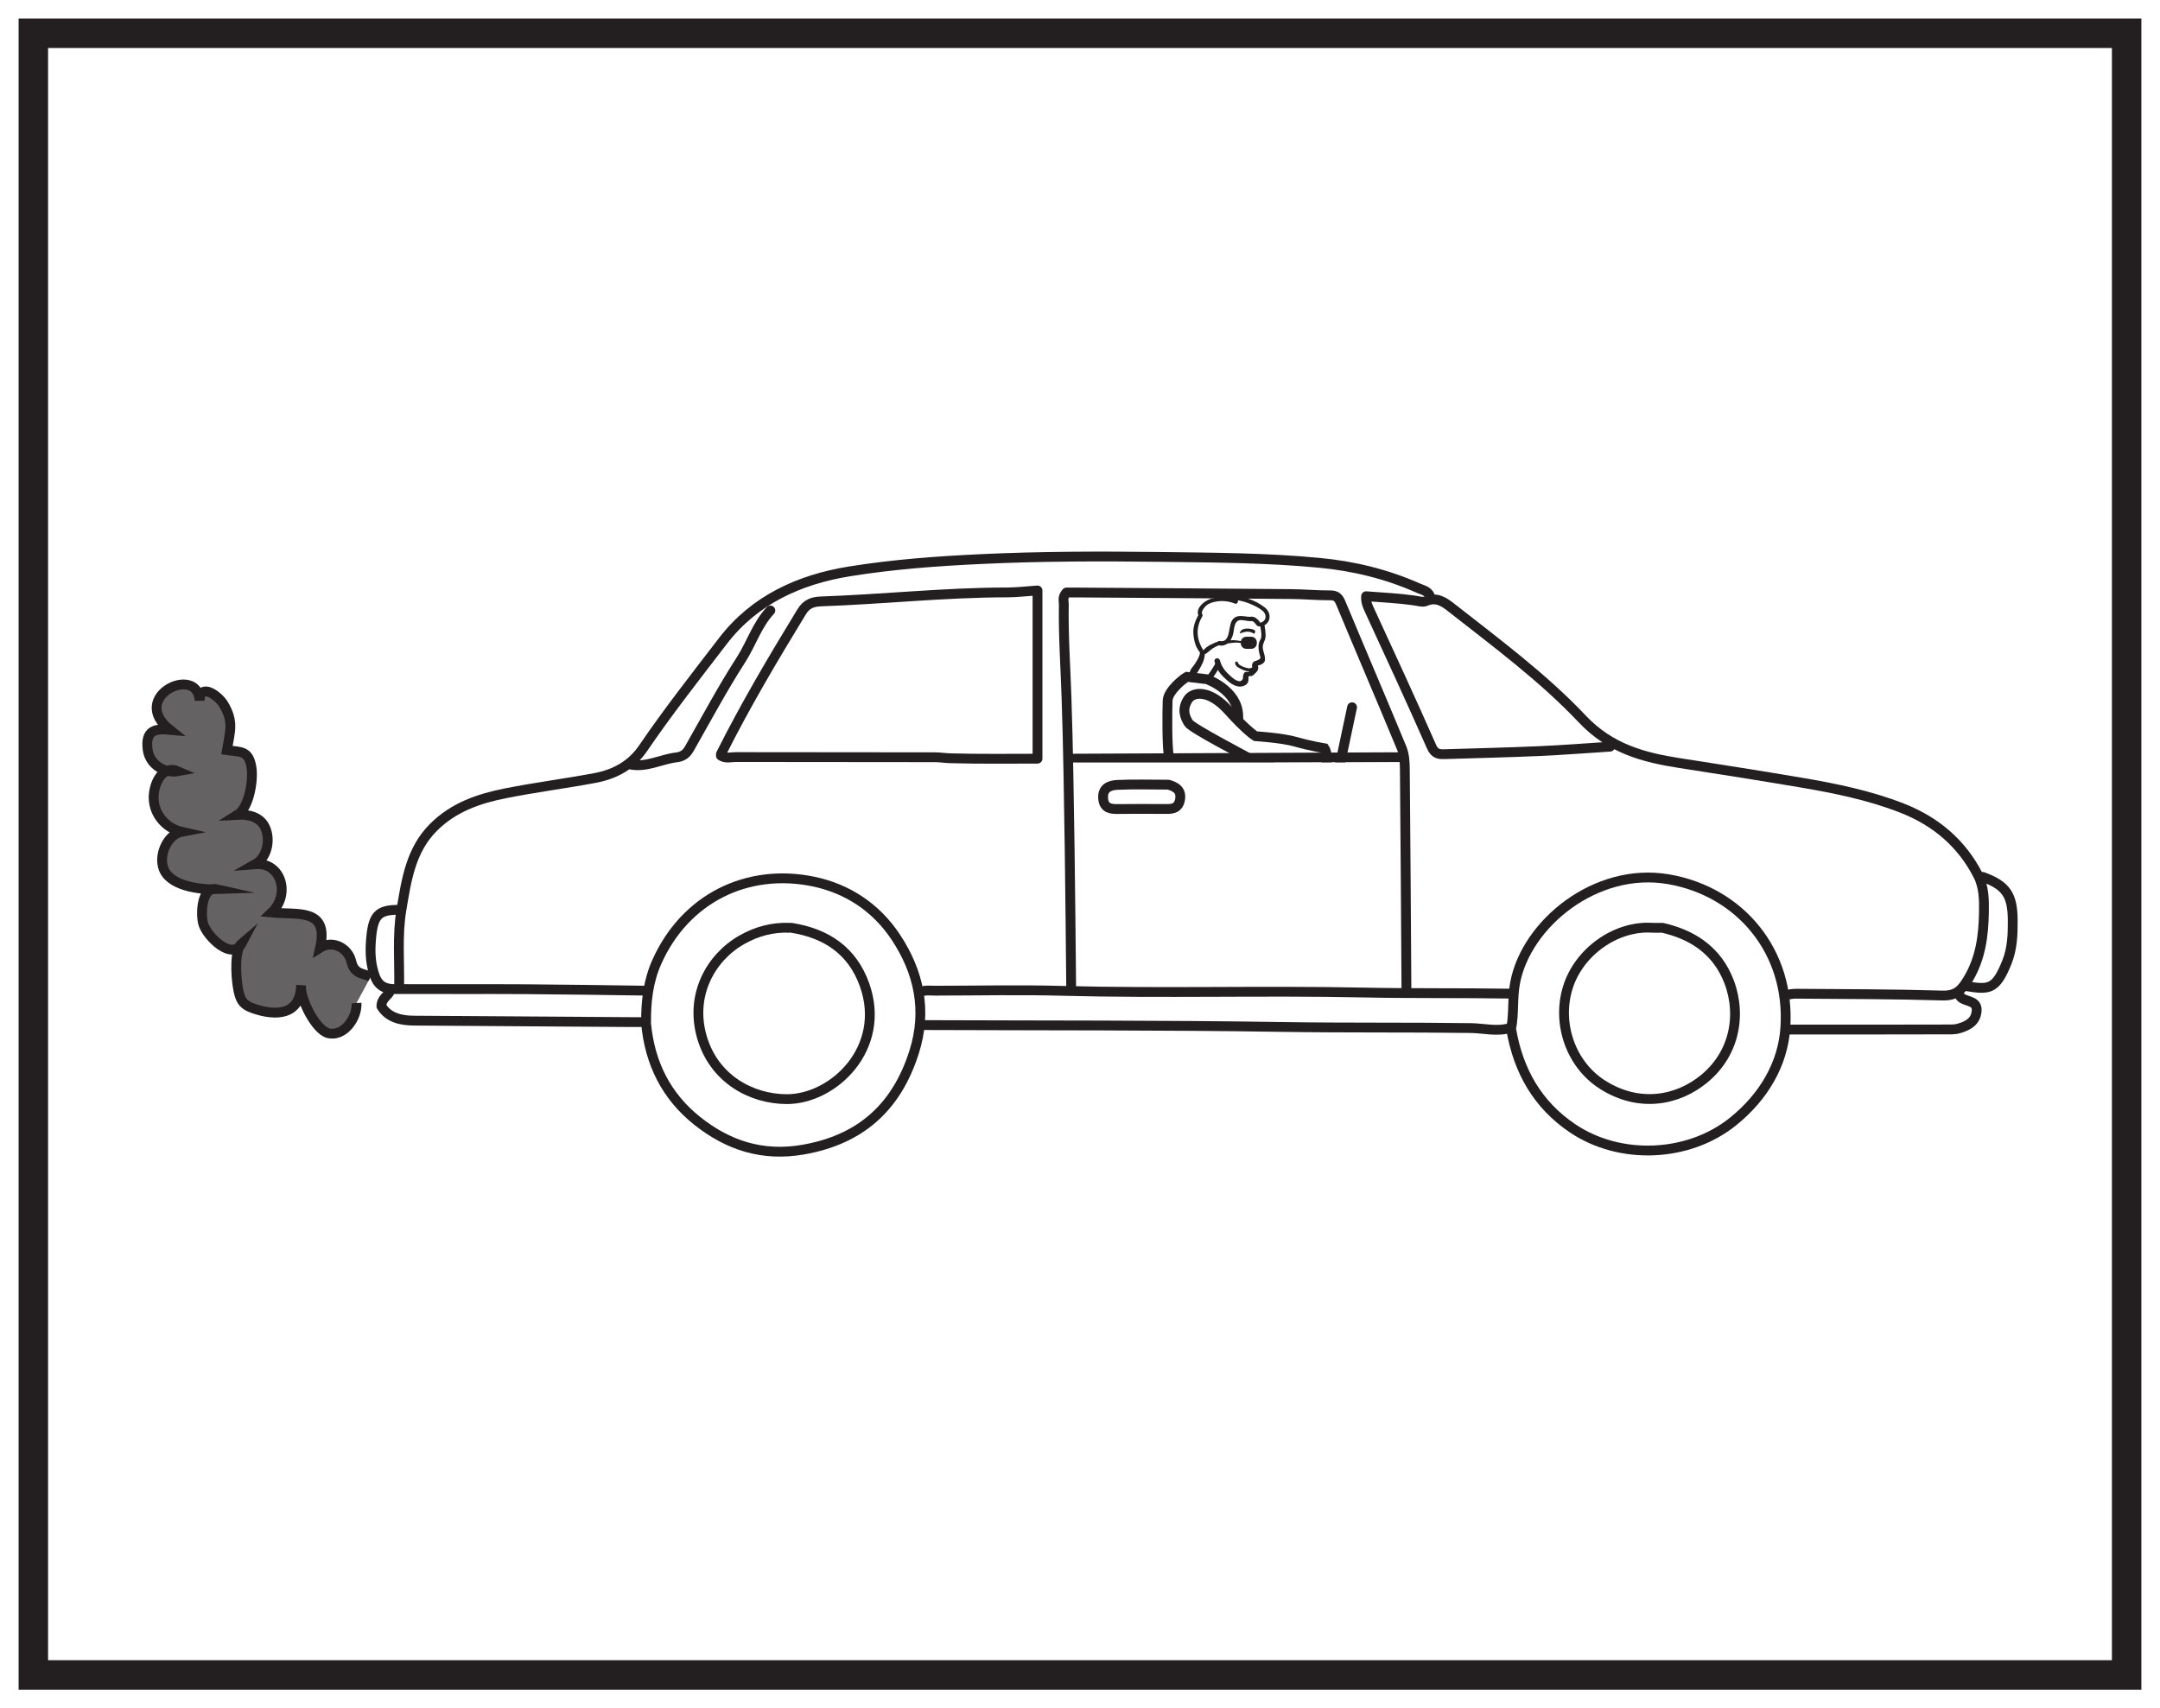 <?xml version="1.0" encoding="UTF-8"?>
<svg xmlns="http://www.w3.org/2000/svg" xmlns:xlink="http://www.w3.org/1999/xlink" width="220pt" height="174pt" viewBox="0 0 220 174" version="1.1">
<g id="surface1">
<rect x="0" y="0" width="220" height="174" style="fill:rgb(100%,100%,100%);fill-opacity:1;stroke:none;"/>
<path style=" stroke:none;fill-rule:nonzero;fill:rgb(100%,100%,100%);fill-opacity:1;" d="M 3.395 3.391 L 216.602 3.391 L 216.602 170.609 L 3.395 170.609 Z M 3.395 3.391 "/>
<path style=" stroke:none;fill-rule:nonzero;fill:rgb(13.73%,12.16%,12.549%);fill-opacity:1;" d="M 218.102 1.891 L 1.895 1.891 L 1.895 172.109 L 218.102 172.109 Z M 215.102 169.109 L 4.895 169.109 L 4.895 4.891 L 215.102 4.891 Z M 215.102 169.109 "/>
<path style=" stroke:none;fill-rule:nonzero;fill:rgb(13.73%,12.16%,12.549%);fill-opacity:1;" d="M 122.113 62.559 C 121.742 63.176 121.48 63.891 121.551 64.613 C 121.586 64.988 121.645 65.324 121.77 65.68 C 121.902 66.051 122.137 66.348 122.359 66.676 C 122.508 66.891 122.824 66.629 122.68 66.414 C 121.883 65.262 121.715 64.023 122.457 62.785 C 122.59 62.566 122.25 62.336 122.113 62.559 "/>
<path style="fill-rule:nonzero;fill:rgb(13.73%,12.16%,12.549%);fill-opacity:1;stroke-width:0.25;stroke-linecap:butt;stroke-linejoin:miter;stroke:rgb(13.73%,12.16%,12.549%);stroke-opacity:1;stroke-miterlimit:10;" d="M -0 -0 C -0.079 -0.196 -0.231 -0.274 -0.454 -0.227 C -0.504 -0.219 -0.571 -0.243 -0.598 -0.289 C -0.696 -0.465 -0.707 -0.61 -0.688 -0.805 C -0.844 -1.145 -1.082 -1.254 -1.399 -1.137 C -1.512 -1.102 -1.622 -1.051 -1.719 -0.985 C -1.872 -0.891 -2.004 -0.766 -2.137 -0.653 C -2.7 -0.157 -3.098 0.312 -3.289 1.039 C -3.336 1.222 -3.645 1.171 -3.598 0.988 C -3.43 0.359 -3.149 -0.129 -2.668 -0.582 C -2.25 -0.973 -1.813 -1.407 -1.207 -1.477 C -0.993 -1.5 -0.653 -1.411 -0.512 -1.243 C -0.332 -1.032 -0.387 -0.848 -0.391 -0.59 C -0.391 -0.571 0.113 -0.383 0.187 -0.317 C 0.316 -0.2 0.371 -0.02 0.285 0.128 C 0.183 0.296 -0.098 0.168 -0 -0 " transform="matrix(1,0,0,-1,127.418,68.332)"/>
<path style=" stroke:none;fill-rule:nonzero;fill:rgb(13.73%,12.16%,12.549%);fill-opacity:1;" d="M 127.727 64.562 C 127.727 64.562 128.141 64.188 127.441 64.066 C 126.25 63.867 126.281 64.531 126.281 64.531 C 126.281 64.531 126.766 64.316 127.129 64.34 C 127.492 64.367 127.727 64.562 127.727 64.562 "/>
<path style="fill-rule:nonzero;fill:rgb(13.73%,12.16%,12.549%);fill-opacity:1;stroke-width:0.1;stroke-linecap:butt;stroke-linejoin:miter;stroke:rgb(13.73%,12.16%,12.549%);stroke-opacity:1;stroke-miterlimit:10;" d="M 0 -0.002 C -0.261 -0.048 -0.515 0.018 -0.757 0.112 C -0.98 0.194 -1.355 0.342 -1.418 0.592 C -1.449 0.721 -1.644 0.686 -1.613 0.557 C -1.535 0.217 -1.273 0.147 -1.003 -0.002 C -0.691 -0.173 -0.312 -0.271 0.036 -0.205 C 0.164 -0.181 0.125 0.022 0 -0.002 " transform="matrix(1,0,0,-1,127.457,68.108)"/>
<path style="fill-rule:nonzero;fill:rgb(13.73%,12.16%,12.549%);fill-opacity:1;stroke-width:0.25;stroke-linecap:butt;stroke-linejoin:miter;stroke:rgb(13.73%,12.16%,12.549%);stroke-opacity:1;stroke-miterlimit:10;" d="M 0.001 -0.001 C -0.292 -0.075 -0.327 -0.493 -0.14 -0.685 C -0.159 -0.704 -0.175 -0.708 -0.187 -0.732 C -0.921 -1.497 0.466 -1.013 0.056 -0.294 C 0.247 -0.243 0.196 0.054 0.001 -0.001 " transform="matrix(1,0,0,-1,127.898,67.44)"/>
<path style="fill-rule:nonzero;fill:rgb(13.73%,12.16%,12.549%);fill-opacity:1;stroke-width:0.25;stroke-linecap:butt;stroke-linejoin:miter;stroke:rgb(13.73%,12.16%,12.549%);stroke-opacity:1;stroke-miterlimit:10;" d="M -0.001 0 C -0.325 -0.554 -0.676 -1.113 -1.091 -1.613 C -1.219 -1.765 -0.962 -1.933 -0.837 -1.785 C -0.419 -1.285 -0.067 -0.726 0.257 -0.171 C 0.355 -0.003 0.101 0.168 -0.001 0 " transform="matrix(1,0,0,-1,123.938,67.586)"/>
<path style="fill-rule:nonzero;fill:rgb(13.73%,12.16%,12.549%);fill-opacity:1;stroke-width:0.25;stroke-linecap:butt;stroke-linejoin:miter;stroke:rgb(13.73%,12.16%,12.549%);stroke-opacity:1;stroke-miterlimit:10;" d="M -0.002 -0.002 C -0.627 -0.045 -1.455 0.373 -1.853 -0.361 C -2.201 -1.006 -1.962 -2.635 -3.162 -2.474 C -3.298 -2.459 -3.318 -2.658 -3.181 -2.674 C -2.435 -2.775 -2.048 -2.123 -1.923 -1.521 C -1.845 -1.131 -1.849 -0.709 -1.607 -0.369 C -1.224 0.174 -0.482 -0.232 0.038 -0.197 C 0.17 -0.185 0.131 0.01 -0.002 -0.002 " transform="matrix(1,0,0,-1,127.416,62.951)"/>
<path style="fill-rule:nonzero;fill:rgb(13.73%,12.16%,12.549%);fill-opacity:1;stroke-width:0.25;stroke-linecap:butt;stroke-linejoin:miter;stroke:rgb(13.73%,12.16%,12.549%);stroke-opacity:1;stroke-miterlimit:10;" d="M 0.001 -0 C 0.017 0.008 0.033 0.012 0.048 0.015 L -0.003 0.058 C -0.049 0.023 -0.241 -0.016 -0.307 -0.047 C -0.448 -0.113 -0.589 -0.176 -0.729 -0.238 C -1.046 -0.375 -1.456 -0.672 -1.565 -0.918 C -1.589 -0.973 -1.491 -1.031 -1.424 -0.985 C -1.104 -0.766 -0.882 -0.496 -0.507 -0.309 C -0.323 -0.215 -0.046 -0.117 0.068 0.027 C 0.091 0.058 0.044 0.086 0.001 0.066 C -0.014 0.058 -0.026 0.051 -0.042 0.043 C -0.073 0.023 -0.038 -0.016 0.001 -0 " transform="matrix(1,0,0,-1,124.178,65.5)"/>
<path style="fill-rule:nonzero;fill:rgb(13.73%,12.16%,12.549%);fill-opacity:1;stroke-width:0.25;stroke-linecap:butt;stroke-linejoin:miter;stroke:rgb(13.73%,12.16%,12.549%);stroke-opacity:1;stroke-miterlimit:10;" d="M -0 -0.001 C -0.036 -0.415 -0.325 -0.845 -0.536 -1.185 C -0.676 -1.419 -1.055 -1.767 -1.051 -2.06 C -1.051 -2.161 -0.985 -2.236 -0.887 -2.224 C -0.551 -2.181 -0.25 -1.517 -0.098 -1.24 C 0.117 -0.849 0.261 -0.447 0.242 0.011 C 0.238 0.163 0.011 0.143 -0 -0.001 " transform="matrix(1,0,0,-1,122.34,66.51)"/>
<path style=" stroke:none;fill-rule:nonzero;fill:rgb(13.73%,12.16%,12.549%);fill-opacity:1;" d="M 128.449 63.82 C 129.465 63.57 129.578 62.461 128.805 61.863 C 127.789 61.074 126.523 60.691 125.23 60.684 C 124.984 60.68 124.93 60.965 125.141 61.07 C 125.375 61.184 125.582 61.336 125.816 61.453 C 125.797 61.336 125.777 61.223 125.758 61.113 C 125.742 61.121 125.73 61.133 125.719 61.148 C 125.789 61.133 125.859 61.121 125.926 61.113 C 125.145 60.781 124.199 60.746 123.383 60.977 C 122.734 61.16 121.875 61.816 122.012 62.547 C 122.059 62.801 122.469 62.73 122.422 62.477 C 122.371 62.207 122.688 61.832 122.879 61.668 C 123.129 61.453 123.473 61.355 123.793 61.289 C 124.441 61.156 125.176 61.227 125.781 61.484 C 125.844 61.512 125.941 61.5 125.988 61.453 C 126.004 61.441 126.016 61.426 126.027 61.414 C 126.145 61.301 126.109 61.148 125.965 61.074 C 125.727 60.961 125.52 60.809 125.285 60.695 C 125.254 60.824 125.223 60.953 125.191 61.082 C 126.098 61.086 126.828 61.266 127.637 61.641 C 127.984 61.801 128.336 61.988 128.621 62.238 C 129.055 62.617 128.996 63.273 128.375 63.426 C 128.117 63.488 128.188 63.883 128.449 63.82 "/>
<path style="fill-rule:nonzero;fill:rgb(13.73%,12.16%,12.549%);fill-opacity:1;stroke-width:0.25;stroke-linecap:butt;stroke-linejoin:miter;stroke:rgb(13.73%,12.16%,12.549%);stroke-opacity:1;stroke-miterlimit:10;" d="M 0 -0 C 0.035 -0.192 0.063 -0.391 0.086 -0.586 C 0.106 -0.746 0.11 -0.903 0.106 -1.063 C 0.102 -1.285 -0.019 -1.43 -0.09 -1.598 C -0.207 -1.875 -0.199 -2.203 -0.152 -2.52 C -0.121 -2.727 -0.058 -2.922 -0.004 -3.114 C 0.082 -3.406 -0.262 -3.571 -0.398 -3.602 C -0.515 -3.625 -0.48 -3.918 -0.367 -3.895 C -0.234 -3.867 0.207 -3.739 0.227 -3.438 C 0.262 -2.832 -0.156 -2.418 0.059 -1.77 C 0.18 -1.403 0.309 -1.309 0.285 -0.852 C 0.274 -0.543 0.235 -0.242 0.18 0.051 C 0.145 0.234 -0.035 0.183 0 -0 " transform="matrix(1,0,0,-1,128.492,63.769)"/>
<path style="fill-rule:nonzero;fill:rgb(13.73%,12.16%,12.549%);fill-opacity:1;stroke-width:0.25;stroke-linecap:butt;stroke-linejoin:miter;stroke:rgb(13.73%,12.16%,12.549%);stroke-opacity:1;stroke-miterlimit:10;" d="M 0.001 -0.001 C -0.011 0.003 -0.061 0.074 -0.085 0.101 C -0.14 0.167 -0.202 0.238 -0.265 0.3 C -0.405 0.437 -0.589 0.562 -0.796 0.562 C -0.929 0.562 -0.952 0.363 -0.815 0.363 C -0.624 0.363 -0.479 0.23 -0.358 0.101 C -0.284 0.027 -0.218 -0.114 -0.12 -0.165 C -0.003 -0.227 0.118 -0.063 0.001 -0.001 " transform="matrix(1,0,0,-1,128.276,63.495)"/>
<path style=" stroke:none;fill-rule:nonzero;fill:rgb(100%,100%,100%);fill-opacity:1;" d="M 120.305 80.438 C 120.215 80.781 120.184 81.98 120.176 82.68 C 121.512 82.68 122.512 82.684 122.754 82.684 C 123.039 82.684 124.312 82.68 125.949 82.684 C 125.793 81.508 125.656 77.293 125.809 76.801 C 125.98 76.238 126.199 75.465 126.113 72.863 C 126.027 70.266 122.926 69.188 122.926 69.188 L 120.887 68.941 C 120.496 69.152 118.969 70.375 118.926 71.359 C 118.883 72.344 118.852 76.266 119.07 77.074 C 119.289 77.883 120.438 79.945 120.305 80.438 "/>
<path style="fill:none;stroke-width:1;stroke-linecap:butt;stroke-linejoin:miter;stroke:rgb(13.73%,12.16%,12.549%);stroke-opacity:1;stroke-miterlimit:10;" d="M -0.001 0.002 C -0.09 -0.342 -0.122 -1.541 -0.13 -2.24 C 1.206 -2.24 2.206 -2.244 2.449 -2.244 C 2.734 -2.244 4.007 -2.24 5.644 -2.244 C 5.488 -1.069 5.351 3.146 5.503 3.638 C 5.675 4.201 5.894 4.974 5.808 7.576 C 5.722 10.174 2.62 11.252 2.62 11.252 L 0.581 11.498 C 0.191 11.287 -1.337 10.064 -1.38 9.08 C -1.422 8.095 -1.454 4.174 -1.235 3.365 C -1.016 2.556 0.132 0.494 -0.001 0.002 Z M -0.001 0.002 " transform="matrix(1,0,0,-1,120.305,80.439)"/>
<path style="fill-rule:nonzero;fill:rgb(100%,100%,100%);fill-opacity:1;stroke-width:1;stroke-linecap:butt;stroke-linejoin:miter;stroke:rgb(13.73%,12.16%,12.549%);stroke-opacity:1;stroke-miterlimit:10;" d="M -0.001 -0.002 C 0.531 0.838 2.23 0.998 4.12 -1.111 C 6.011 -3.22 6.886 -3.736 6.886 -3.736 C 6.886 -3.736 9.534 -3.896 11.011 -4.314 C 12.488 -4.736 13.917 -4.97 13.917 -4.97 C 13.917 -4.97 14.37 -5.638 13.999 -6.935 C 13.628 -8.232 13.241 -7.861 13.156 -7.955 C 13.07 -8.048 7.343 -6.638 6.57 -6.177 C 5.796 -5.713 0.378 -2.927 0.058 -2.384 C -0.266 -1.841 -0.665 -1.041 -0.001 -0.002 " transform="matrix(1,0,0,-1,120.993,71.252)"/>
<path style=" stroke:none;fill-rule:nonzero;fill:rgb(13.73%,12.16%,12.549%);fill-opacity:1;" d="M 127.445 66.09 L 126.941 66.09 C 126.633 66.09 126.379 65.84 126.379 65.531 L 126.379 65.418 C 126.379 65.109 126.633 64.855 126.941 64.855 L 127.445 64.855 C 127.754 64.855 128.008 65.109 128.008 65.418 L 128.008 65.531 C 128.008 65.84 127.754 66.09 127.445 66.09 "/>
<path style=" stroke:none;fill-rule:nonzero;fill:rgb(13.73%,12.16%,12.549%);fill-opacity:1;" d="M 126.895 65.488 C 126.914 65.496 126.934 65.504 126.953 65.508 L 126.938 65.422 C 126.863 65.43 126.656 65.344 126.566 65.328 C 126.387 65.301 126.203 65.273 126.023 65.242 C 125.617 65.168 125 65.203 124.703 65.387 C 124.641 65.426 124.684 65.559 124.785 65.555 C 125.258 65.543 125.676 65.41 126.176 65.469 C 126.422 65.5 126.758 65.582 126.977 65.508 C 127.023 65.492 127.004 65.43 126.949 65.422 C 126.93 65.418 126.906 65.418 126.887 65.418 C 126.844 65.414 126.848 65.48 126.895 65.488 "/>
<path style="fill:none;stroke-width:1;stroke-linecap:round;stroke-linejoin:miter;stroke:rgb(13.73%,12.16%,12.549%);stroke-opacity:1;stroke-miterlimit:10;" d="M -0.001 0.001 L -1.373 -6.464 " transform="matrix(1,0,0,-1,137.712,72.04)"/>
<path style="fill:none;stroke-width:1;stroke-linecap:round;stroke-linejoin:round;stroke:rgb(13.73%,12.16%,12.549%);stroke-opacity:1;stroke-miterlimit:10;" d="M 0.002 0.001 C 0.053 2.641 -0.201 5.336 0.232 7.915 C 0.732 10.876 1.154 13.989 3.494 16.325 C 5.541 18.376 8.115 19.258 10.83 19.797 C 13.857 20.399 16.931 20.79 19.97 21.36 C 21.959 21.735 23.67 22.649 24.853 24.391 C 27.412 28.149 30.228 31.723 32.99 35.325 C 36.178 39.477 40.717 41.571 45.885 42.403 C 50.338 43.122 54.803 43.446 59.303 43.657 C 65.353 43.942 71.4 43.95 77.447 43.876 C 82.885 43.805 88.338 43.79 93.756 43.27 C 97.228 42.942 100.611 42.118 103.814 40.692 C 104.299 40.477 104.97 40.379 105.041 39.637 " transform="matrix(1,0,0,-1,40.651,100.602)"/>
<path style="fill:none;stroke-width:1;stroke-linecap:round;stroke-linejoin:round;stroke:rgb(13.73%,12.16%,12.549%);stroke-opacity:1;stroke-miterlimit:10;" d="M 0.002 -0.001 C 12.193 -0.052 24.393 -0.001 36.588 -0.192 C 42.99 -0.294 49.396 -0.216 55.799 -0.305 C 57.119 -0.325 58.439 -0.692 59.76 -0.305 " transform="matrix(1,0,0,-1,94.01,104.413)"/>
<path style="fill:none;stroke-width:1;stroke-linecap:round;stroke-linejoin:round;stroke:rgb(13.73%,12.16%,12.549%);stroke-opacity:1;stroke-miterlimit:10;" d="M -0.002 0.002 C -2.389 -0.15 -4.775 -0.342 -7.166 -0.447 C -10.365 -0.588 -13.568 -0.662 -16.771 -0.76 C -17.377 -0.779 -17.834 -0.783 -18.174 -0.014 C -20.244 4.689 -22.404 9.353 -24.553 14.021 C -24.736 14.42 -24.885 14.807 -24.846 15.326 C -23.221 15.197 -21.588 15.127 -19.978 14.9 C -19.568 14.842 -19.076 14.686 -18.768 14.822 C -17.686 15.291 -16.908 14.752 -16.17 14.17 C -11.572 10.557 -6.83 7.057 -2.826 2.818 C 0.025 -0.201 3.412 -1.107 7.162 -1.682 C 11.283 -2.314 15.4 -2.971 19.514 -3.666 C 22.982 -4.256 26.432 -4.963 29.729 -6.252 C 33.154 -7.592 35.807 -9.822 37.49 -13.115 C 38.096 -14.299 38.104 -15.647 38.08 -16.92 C 38.037 -19.26 37.744 -21.541 36.486 -23.658 C 35.818 -24.787 35.264 -25.385 33.846 -25.346 C 28.865 -25.197 23.885 -25.201 18.904 -25.162 C 18.549 -25.158 18.193 -25.256 17.838 -25.307 " transform="matrix(1,0,0,-1,163.986,76.057)"/>
<path style="fill:none;stroke-width:1;stroke-linecap:round;stroke-linejoin:round;stroke:rgb(13.73%,12.16%,12.549%);stroke-opacity:1;stroke-miterlimit:10;" d="M -0 -0.001 C 0.378 -4.009 2.031 -7.376 5.195 -9.9 C 8.355 -12.419 11.878 -13.564 16.015 -12.837 C 21.863 -11.814 25.527 -8.501 27.3 -2.9 C 28.644 1.342 27.785 5.26 25.421 8.819 C 23.457 11.776 20.574 13.725 17.07 14.46 C 10.273 15.877 3.945 12.717 1.078 6.245 C 0.222 4.319 -0.016 2.252 -0 0.155 " transform="matrix(1,0,0,-1,65.805,104.26)"/>
<path style="fill:none;stroke-width:1;stroke-linecap:round;stroke-linejoin:round;stroke:rgb(13.73%,12.16%,12.549%);stroke-opacity:1;stroke-miterlimit:10;" d="M -0.001 -0 C 0.725 -4.195 2.663 -7.645 6.253 -10.063 C 11.081 -13.313 18.049 -13.035 22.608 -9.352 C 25.745 -6.816 27.663 -3.496 27.917 0.164 C 28.452 7.934 23.311 14.059 16.018 15.312 C 8.592 16.594 1.499 10.738 0.389 4.738 C 0.104 3.191 0.288 1.664 -0.001 0.152 " transform="matrix(1,0,0,-1,153.923,104.871)"/>
<path style="fill:none;stroke-width:1;stroke-linecap:round;stroke-linejoin:round;stroke:rgb(13.73%,12.16%,12.549%);stroke-opacity:1;stroke-miterlimit:10;" d="M 0 -0.001 C 11.281 0.05 22.563 0.101 33.848 0.151 " transform="matrix(1,0,0,-1,108.949,77.276)"/>
<path style="fill:none;stroke-width:1;stroke-linecap:round;stroke-linejoin:round;stroke:rgb(13.73%,12.16%,12.549%);stroke-opacity:1;stroke-miterlimit:10;" d="M -0 0.001 C 0.492 0.243 1.015 0.15 1.527 0.15 C 5.847 0.153 10.167 0.251 14.484 0.134 C 24.699 -0.14 34.914 0.177 45.128 -0.038 C 50.109 -0.143 55.089 -0.069 60.07 -0.151 " transform="matrix(1,0,0,-1,93.704,101.06)"/>
<path style="fill:none;stroke-width:1;stroke-linecap:round;stroke-linejoin:round;stroke:rgb(13.73%,12.16%,12.549%);stroke-opacity:1;stroke-miterlimit:10;" d="M 0.002 0.001 C -0.174 -0.546 -0.877 -0.737 -0.889 -1.593 C -0.197 -2.73 1.029 -3.046 2.439 -3.054 C 9.756 -3.097 17.072 -3.151 24.392 -3.202 C 24.9 -3.206 25.408 -3.202 25.916 -3.202 " transform="matrix(1,0,0,-1,39.736,100.907)"/>
<path style="fill:none;stroke-width:1;stroke-linecap:round;stroke-linejoin:round;stroke:rgb(13.73%,12.16%,12.549%);stroke-opacity:1;stroke-miterlimit:10;" d="M 0.002 0.002 C -2.197 0.002 -2.709 -0.557 -2.885 -3.354 C -2.955 -4.487 -2.889 -5.596 -2.483 -6.725 C -2.096 -7.799 -1.389 -8.069 -0.459 -8.073 C 4.064 -8.092 8.588 -8.061 13.111 -8.088 C 17.072 -8.112 21.037 -8.182 25.002 -8.233 " transform="matrix(1,0,0,-1,40.651,92.673)"/>
<path style="fill:none;stroke-width:1;stroke-linecap:round;stroke-linejoin:round;stroke:rgb(13.73%,12.16%,12.549%);stroke-opacity:1;stroke-miterlimit:10;" d="M 0 0.001 C 0.051 -0.05 0.094 -0.113 0.153 -0.152 C 0.731 -0.535 1.793 -0.437 1.66 -1.523 C 1.539 -2.542 0.805 -2.964 -0.14 -3.238 C -0.625 -3.374 -1.07 -3.343 -1.523 -3.343 C -6.859 -3.359 -12.195 -3.355 -17.531 -3.355 " transform="matrix(1,0,0,-1,199.66,101.516)"/>
<path style="fill:none;stroke-width:1;stroke-linecap:round;stroke-linejoin:round;stroke:rgb(13.73%,12.16%,12.549%);stroke-opacity:1;stroke-miterlimit:10;" d="M 0.002 -0 C -1.365 -1.465 -1.94 -3.403 -3.01 -5.059 C -4.881 -7.961 -6.514 -11.024 -8.225 -14.032 C -8.545 -14.598 -8.897 -14.887 -9.6 -14.969 C -11.131 -15.157 -12.565 -15.985 -14.178 -15.704 " transform="matrix(1,0,0,-1,78.459,62.183)"/>
<path style="fill:none;stroke-width:1;stroke-linecap:round;stroke-linejoin:round;stroke:rgb(13.73%,12.16%,12.549%);stroke-opacity:1;stroke-miterlimit:10;" d="M -0.002 -0.001 C 2.381 -0.872 3.037 -1.836 3.053 -4.422 C 3.061 -5.879 3.018 -7.297 2.455 -8.7 C 1.326 -11.524 0.615 -11.501 -1.678 -11.129 " transform="matrix(1,0,0,-1,201.947,89.32)"/>
<path style="fill:none;stroke-width:1;stroke-linecap:round;stroke-linejoin:round;stroke:rgb(13.73%,12.16%,12.549%);stroke-opacity:1;stroke-miterlimit:10;" d="M 0.001 -0 C 3.56 -0.555 6.22 -2.328 7.458 -5.797 C 9.759 -12.242 4.31 -17.465 -0.456 -17.453 C -4.1 -17.445 -7.882 -15.367 -9.108 -11.117 C -10.339 -6.84 -8.198 -3.012 -5.03 -1.219 C -3.514 -0.359 -1.897 0.074 -0.151 -0 " transform="matrix(1,0,0,-1,80.593,94.504)"/>
<path style="fill:none;stroke-width:1;stroke-linecap:round;stroke-linejoin:round;stroke:rgb(13.73%,12.16%,12.549%);stroke-opacity:1;stroke-miterlimit:10;" d="M -0.002 -0 C 2.904 -0.66 5.252 -2.141 6.533 -4.891 C 8.088 -8.242 7.651 -12.578 4.252 -15.379 C 1.533 -17.617 -2.377 -18.344 -6.088 -15.992 C -9.318 -13.949 -10.779 -9.781 -9.639 -6.09 C -8.506 -2.434 -4.732 0.227 -1.068 0.004 C -0.764 -0.016 -0.459 -0 -0.154 -0 " transform="matrix(1,0,0,-1,169.322,94.504)"/>
<path style="fill-rule:nonzero;fill:rgb(39.61%,38.512%,38.785%);fill-opacity:1;stroke-width:1;stroke-linecap:butt;stroke-linejoin:miter;stroke:rgb(13.73%,12.16%,12.549%);stroke-opacity:1;stroke-miterlimit:10;" d="M -0 0.001 C -0.414 0.243 -1.055 0.27 -1.477 0.637 C -1.984 1.083 -1.891 1.598 -2.188 2.133 C -2.766 3.172 -4.063 3.653 -5.149 2.973 C -4.246 7.036 -7.395 6.294 -10.082 6.555 C -8.152 8.403 -9.098 11.692 -11.742 11.481 C -10.606 12.122 -10.176 13.84 -10.715 15.133 C -11.211 16.321 -12.457 16.567 -13.551 16.508 C -12.418 17.208 -11.926 19.973 -12.137 21.313 C -12.418 23.126 -13.274 22.887 -14.645 23.09 C -14.336 24.981 -13.891 25.997 -15.024 27.821 C -15.484 28.571 -17.352 30.055 -17.426 28.141 C -17.606 31.876 -24.684 28.547 -20.461 25.169 C -21.871 25.301 -22.984 25.184 -22.715 23.141 C -22.508 21.59 -20.945 20.704 -19.621 20.946 C -21.184 21.63 -22.133 19.684 -22.106 18.215 C -22.078 16.477 -20.77 15.118 -19.262 14.778 C -20.567 14.532 -21.563 12.68 -21.149 11.188 C -20.598 9.196 -17.25 8.868 -15.656 8.926 C -17.203 9.274 -17.367 6.422 -17.039 5.356 C -16.664 4.137 -14.106 1.544 -13.106 3.454 C -13.895 2.794 -13.715 0.098 -13.551 -0.937 C -13.332 -2.343 -13.059 -2.828 -11.93 -3.222 C -9.68 -4.007 -7.156 -3.937 -7.09 -0.863 C -7.215 -2.222 -5.594 -5.413 -4.332 -5.734 C -2.75 -6.136 -1.348 -4.187 -1.442 -2.663 " transform="matrix(1,0,0,-1,37.754,99.504)"/>
<path style=" stroke:none;fill-rule:nonzero;fill:rgb(100%,100%,100%);fill-opacity:1;" d="M 86.551 89.906 L 154.391 89.906 L 154.391 77.668 L 86.551 77.668 Z M 86.551 89.906 "/>
<path style="fill:none;stroke-width:1;stroke-linecap:round;stroke-linejoin:round;stroke:rgb(13.73%,12.16%,12.549%);stroke-opacity:1;stroke-miterlimit:10;" d="M -0.002 -0.002 C 2.486 4.975 5.322 9.748 8.217 14.494 C 8.713 15.311 9.338 15.529 10.217 15.561 C 16.522 15.779 22.803 16.471 29.119 16.475 C 30.084 16.475 31.049 16.592 32.244 16.674 L 32.244 -0.459 C 29.428 -0.459 26.373 -0.502 23.326 -0.416 C 22.838 -0.4 22.307 -0.318 21.803 -0.314 C 15.041 -0.299 8.283 -0.31 1.526 -0.295 C 1.022 -0.295 0.483 -0.474 -0.002 -0.154 " transform="matrix(1,0,0,-1,73.428,76.819)"/>
<path style="fill:none;stroke-width:1;stroke-linecap:round;stroke-linejoin:round;stroke:rgb(13.73%,12.16%,12.549%);stroke-opacity:1;stroke-miterlimit:10;" d="M -0.001 0 C -0.052 4.778 -0.083 9.555 -0.157 14.332 C -0.24 19.465 -0.302 24.598 -0.478 29.727 C -0.583 32.879 -0.806 36.028 -0.751 39.18 C -0.747 39.535 -0.923 39.93 -0.482 40.403 C -0.107 40.403 0.405 40.403 0.913 40.399 C 8.081 40.352 15.245 40.305 22.413 40.242 C 23.733 40.231 25.053 40.106 26.374 40.113 C 26.991 40.117 27.229 39.883 27.456 39.34 C 29.514 34.399 31.628 29.481 33.671 24.535 C 33.936 23.891 33.975 23.121 33.983 22.41 C 34.053 14.84 34.1 7.266 34.147 -0.304 " transform="matrix(1,0,0,-1,109.103,100.754)"/>
<path style="fill:none;stroke-width:1;stroke-linecap:round;stroke-linejoin:round;stroke:rgb(13.73%,12.16%,12.549%);stroke-opacity:1;stroke-miterlimit:10;" d="M -0.002 -0 C 0.787 -0.223 1.365 -0.602 1.174 -1.563 C 0.975 -2.551 0.217 -2.481 -0.521 -2.477 C -2.041 -2.469 -3.56 -2.461 -5.08 -2.481 C -5.861 -2.493 -6.549 -2.438 -6.646 -1.434 C -6.748 -0.36 -6.002 -0.059 -5.209 -0.024 C -3.521 0.054 -1.826 -0 -0.131 -0 " transform="matrix(1,0,0,-1,119.006,79.925)"/>
</g>
</svg>
